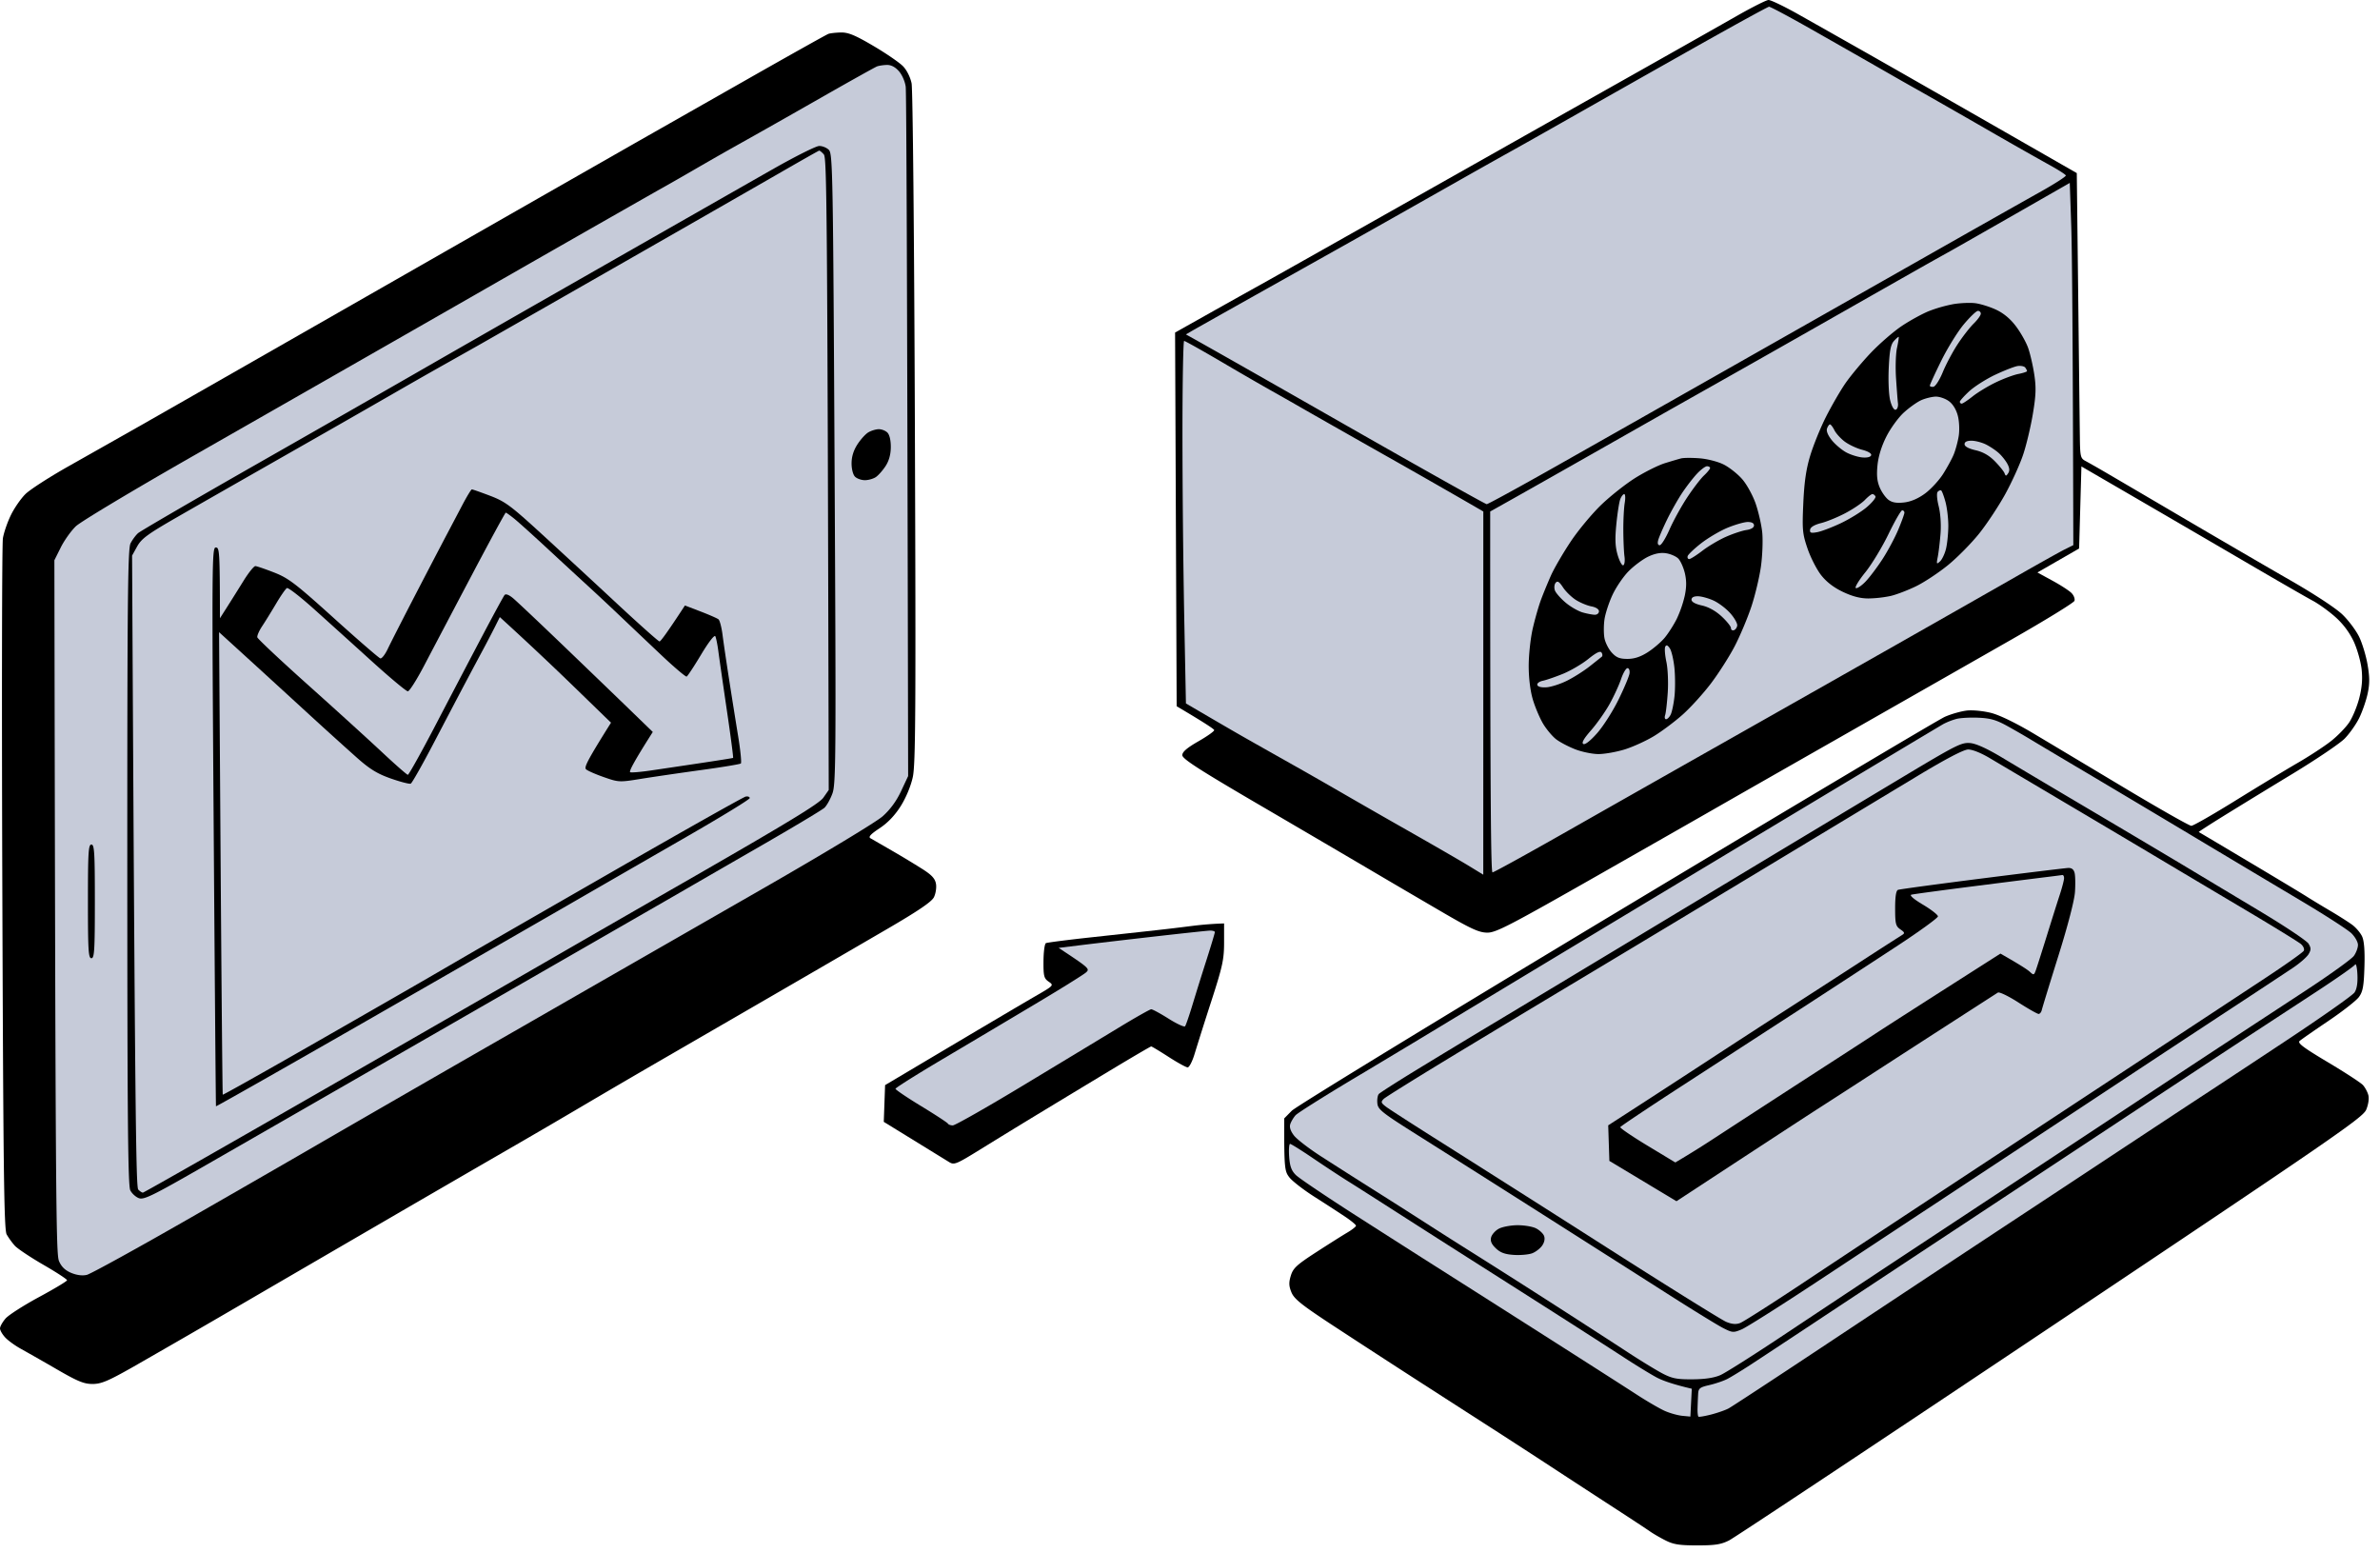 <svg xmlns="http://www.w3.org/2000/svg" width="213" height="139" fill="none"><path fill="#000" d="M146.62 6.413c3.589-2.023 7.594-4.29 8.905-5.036C156.836.631 158.07.011 158.269 0c.199-.012 1.41.57 2.692 1.292 1.282.722 3.914 2.21 5.85 3.306 1.937 1.096 7.015 3.993 19.053 10.89l.126 10.883c.068 5.984.135 11.724.149 12.752.021 1.721.06 1.89.495 2.12.259.14.938.523 1.508.854.569.33 3.738 2.186 7.041 4.128 3.303 1.94 7.683 4.49 9.733 5.665 2.187 1.254 4.138 2.533 4.72 3.096.546.525 1.219 1.425 1.497 1.996.278.57.617 1.692.754 2.492.194 1.125.197 1.71.006 2.595-.135.627-.476 1.61-.756 2.18-.282.572-.866 1.398-1.296 1.836-.431.439-2.508 1.842-4.614 3.122a937.91 937.91 0 0 0-6.169 3.77c-1.284.796-2.31 1.458-2.278 1.473.033.012 2.062 1.217 4.512 2.677 2.45 1.457 4.78 2.86 5.177 3.115.398.253 1.33.818 2.071 1.254.742.436 1.626.999 1.968 1.25.341.251.743.725.892 1.05.184.403.251 1.28.207 2.71-.052 1.734-.141 2.22-.489 2.7-.231.322-1.462 1.285-2.733 2.143-1.27.856-2.429 1.663-2.578 1.794-.212.187.337.598 2.526 1.902 1.537.916 2.951 1.836 3.142 2.048.19.21.408.615.482.901.081.305.002.84-.19 1.298-.299.71-2.798 2.432-28.233 19.437-15.347 10.262-28.301 18.859-28.786 19.104-.716.364-1.246.447-2.847.447-1.603 0-2.131-.083-2.848-.447-.484-.245-1.114-.61-1.397-.811-.286-.2-1.636-1.091-3.003-1.977-1.367-.887-3.999-2.6-5.846-3.809a938.39 938.39 0 0 0-4.971-3.227c-.886-.567-3.845-2.471-6.579-4.232a1365.043 1365.043 0 0 1-8.18-5.314c-2.615-1.721-3.264-2.245-3.5-2.828-.232-.569-.242-.877-.052-1.495.205-.667.529-.966 2.258-2.087 1.11-.719 2.369-1.514 2.795-1.765.427-.252.777-.528.777-.613 0-.085-.443-.453-.984-.814a177.48 177.48 0 0 0-2.744-1.78c-.967-.616-1.973-1.395-2.232-1.729-.431-.553-.474-.823-.46-5.281l.673-.683c.371-.378 13.44-8.36 29.045-17.743 15.604-9.38 28.837-17.258 29.407-17.507.569-.252 1.453-.5 1.967-.559.518-.058 1.483.037 2.174.214.767.195 2.235.91 3.832 1.863 1.422.849 5.104 3.05 8.18 4.892 3.075 1.84 5.73 3.345 5.902 3.345.172 0 1.94-1.013 3.934-2.249 1.993-1.235 4.496-2.751 5.563-3.368 1.064-.614 2.417-1.5 3.003-1.962.586-.463 1.315-1.21 1.619-1.661.307-.451.713-1.427.905-2.168.247-.952.311-1.718.216-2.596-.075-.685-.39-1.798-.698-2.473a6.917 6.917 0 0 0-1.622-2.18c-.582-.524-1.514-1.197-2.071-1.494-.557-.297-3.295-1.875-6.086-3.507a5714.063 5714.063 0 0 0-14.6-8.498l-.207 7.343-3.728 2.145 1.346.736c.742.402 1.51.903 1.711 1.113.201.207.315.517.255.689-.06.17-2.556 1.705-5.542 3.41-2.752 1.57-8.797 5.014-13.961 7.955l-1.308.746a7391.06 7391.06 0 0 0-11.183 6.375c-.741.428-5.469 3.123-10.51 5.993-8.058 4.587-9.269 5.216-10.044 5.21-.718-.004-1.41-.316-3.779-1.69-1.595-.929-4.436-2.592-6.316-3.7-1.881-1.11-6.519-3.83-10.311-6.046-5.428-3.173-6.892-4.118-6.89-4.444 0-.295.418-.654 1.452-1.246.797-.457 1.428-.907 1.402-1-.025-.096-.792-.613-3.359-2.133l-.141-33.437 3.177-1.784c1.747-.98 3.642-2.04 4.212-2.353.569-.314 4.344-2.438 8.387-4.72l13.254-7.48c3.245-1.832 8.836-4.984 12.425-7.006Zm-79.73.675c3.815-2.168 7.076-3.994 7.248-4.056.17-.062.684-.118 1.14-.125.65-.01 1.271.25 2.899 1.209 1.139.67 2.327 1.487 2.642 1.813.334.345.653.982.764 1.526.108.532.236 13.853.296 30.837.092 25.478.063 30.103-.19 31.253-.178.81-.613 1.848-1.085 2.596-.524.828-1.156 1.489-1.887 1.972-.787.52-1.02.773-.82.89l1.936 1.118a81.94 81.94 0 0 1 2.744 1.656c.827.53 1.112.847 1.191 1.32.056.343-.029.88-.19 1.194-.207.405-1.423 1.23-4.194 2.843a5714.674 5714.674 0 0 1-13.426 7.791L59.85 94.46a1076.41 1076.41 0 0 0-7.766 4.533 805.12 805.12 0 0 1-6.834 3.987 4830.665 4830.665 0 0 0-10.561 6.122 18367.91 18367.91 0 0 0-13.047 7.588 1437.192 1437.192 0 0 1-9.733 5.621c-2.237 1.267-2.85 1.526-3.624 1.526-.769.002-1.332-.23-3.21-1.318a238.092 238.092 0 0 0-3.21-1.83c-.514-.282-1.141-.737-1.398-1.013-.257-.274-.466-.64-.466-.812 0-.172.224-.569.495-.883.271-.313 1.621-1.177 2.997-1.921 1.377-.743 2.505-1.42 2.507-1.505.005-.085-.948-.708-2.116-1.383-1.168-.675-2.322-1.445-2.564-1.713a6.697 6.697 0 0 1-.725-1.005c-.236-.432-.3-5.665-.387-30.941C.15 62.779.174 48.669.261 48.156c.087-.515.41-1.45.719-2.076.308-.63.89-1.47 1.296-1.87.404-.4 2.13-1.513 3.837-2.477 1.707-.963 4.5-2.543 6.209-3.511 1.708-.968 11.68-6.662 22.159-12.653a26105.057 26105.057 0 0 1 22.262-12.715L66.89 7.088Z"/><path fill="#C6CBD9" d="M140.615 10.5c2.222-1.261 7.066-4.002 10.768-6.09 3.701-2.086 6.824-3.801 6.938-3.808.114-.006 1.791.887 3.727 1.986a2022.558 2022.558 0 0 1 7.559 4.31c.398.231 1.423.81 2.278 1.29.853.482 3.465 1.973 5.799 3.316a450.22 450.22 0 0 0 5.695 3.236c.797.436 1.474.868 1.505.96.031.09-1.039.776-2.381 1.523-1.34.748-6.118 3.448-10.618 6.002l-17.602 9.984c-5.182 2.94-12.032 6.82-15.222 8.624-3.189 1.803-5.891 3.279-6.005 3.281-.114.002-5.751-3.158-12.529-7.023-6.778-3.867-12.788-7.285-14.393-8.167l.518-.303c.283-.166 3.266-1.844 6.627-3.73l7.041-3.947c.513-.287 2.002-1.126 3.313-1.865 1.311-.74 4.198-2.374 6.42-3.63a778.442 778.442 0 0 1 5.281-2.972c.683-.376 3.059-1.715 5.281-2.978ZM73.724 8.601c2.448-1.395 4.594-2.591 4.763-2.656.17-.066.568-.126.88-.134.375-.01.744.178 1.077.554.288.324.555.932.613 1.402.058.457.13 14.52.218 61.674l-.632 1.35c-.42.895-.977 1.653-1.652 2.253-.572.505-5.18 3.287-10.444 6.309-5.181 2.973-15.528 8.908-22.987 13.192a4938.132 4938.132 0 0 0-16.67 9.6c-1.71.997-7.021 4.056-11.805 6.799-4.784 2.743-8.977 5.052-9.319 5.131-.398.094-.9.027-1.398-.18-.54-.227-.872-.549-1.087-1.053-.271-.634-.317-4.712-.414-62.713l.57-1.142c.314-.63.919-1.479 1.345-1.892.433-.417 5.184-3.262 10.717-6.419 5.467-3.119 16.744-9.562 25.058-14.322a5554.443 5554.443 0 0 1 16.257-9.28c.625-.345 2.023-1.142 3.106-1.77a444.847 444.847 0 0 1 3.003-1.725c.542-.306 1.665-.936 2.557-1.436l.135-.076c.911-.51 3.662-2.07 6.11-3.466Zm100.957 13.791c.569-.318 3.177-1.805 5.796-3.302l4.759-2.722.133 3.902c.07 2.147.143 9.438.184 28.51l-.776.385c-.427.214-2.409 1.32-4.401 2.46a5986.842 5986.842 0 0 1-10.769 6.125c-3.93 2.228-10.824 6.134-15.324 8.68a8655.365 8655.365 0 0 0-14.341 8.128c-3.388 1.925-6.255 3.501-6.368 3.501-.137 0-.208-5.52-.208-32.29l2.02-1.133c1.11-.623 4.396-2.481 7.299-4.13 2.904-1.647 6.306-3.578 7.559-4.286a3552.182 3552.182 0 0 0 14.497-8.207c3.758-2.136 7.3-4.147 7.869-4.464.459-.258 1.152-.645 1.702-.951l.369-.206Zm-68.7 32.69a978.11 978.11 0 0 1-.156-16.218c0-4.598.067-8.359.15-8.359.082 0 1.596.85 3.365 1.886a341.792 341.792 0 0 0 4.251 2.463c.57.315 2.013 1.136 3.21 1.823 1.195.685 4.411 2.51 7.145 4.057a928.05 928.05 0 0 1 8.805 5.034l-.004 32.499-1.294-.791c-.712-.434-3.158-1.85-5.436-3.142a822.874 822.874 0 0 1-6.006-3.44 490.4 490.4 0 0 0-4.556-2.6c-1.481-.834-3.299-1.86-4.038-2.281-.742-.42-2.233-1.284-5.281-3.07l-.155-7.861Zm67.977 9.685a6.28 6.28 0 0 1 1.139-.44c.342-.09 1.226-.138 1.968-.106 1.068.045 1.6.199 2.588.747.684.378 1.661.945 2.175 1.257.511.311 2.561 1.532 4.556 2.712 1.992 1.181 6.372 3.791 9.733 5.802 3.359 2.012 7.826 4.678 9.926 5.928 2.098 1.25 4.077 2.53 4.4 2.843.321.314.584.78.584 1.038.003.258-.161.698-.362.98-.199.283-2.133 1.674-4.297 3.093-2.164 1.418-5.376 3.521-7.136 4.678a3482.388 3482.388 0 0 0-8.541 5.63 7141.51 7141.51 0 0 1-9.64 6.362l-10.51 6.934a4510.145 4510.145 0 0 0-10.976 7.276c-2.619 1.745-5.135 3.338-5.591 3.539-.557.247-1.377.372-2.495.38-1.4.01-1.827-.073-2.693-.523-.563-.295-1.957-1.147-3.096-1.892-1.139-.746-4.028-2.612-6.419-4.149a1009.128 1009.128 0 0 0-7.249-4.614 480.014 480.014 0 0 1-4.452-2.827 633.748 633.748 0 0 0-4.452-2.832 761.012 761.012 0 0 1-4.867-3.098c-1.083-.696-2.181-1.539-2.44-1.873-.31-.399-.426-.75-.337-1.022.072-.228.286-.586.47-.795.186-.208 2.622-1.743 5.413-3.408 2.79-1.665 6.565-3.935 8.387-5.044a13546.9 13546.9 0 0 1 23.505-14.156c11.104-6.678 20.423-12.266 20.709-12.42Z"/><path fill="#C6CBD9" d="M207.352 88.708c1.793-1.174 3.33-2.251 3.417-2.394.085-.144.18.253.209.882.037.756-.05 1.3-.259 1.61-.172.257-2.899 2.178-6.06 4.27a2032.17 2032.17 0 0 1-7.3 4.817c-.855.556-3.882 2.55-6.73 4.431a8844.302 8844.302 0 0 1-9.112 6.012 4279.678 4279.678 0 0 0-7.455 4.919 9452.653 9452.653 0 0 0-11.183 7.409c-4.214 2.795-7.896 5.208-8.18 5.362-.286.152-.984.397-1.553.544-.57.145-1.083.233-1.139.193-.058-.039-.096-.386-.083-.768.01-.382.033-.951.052-1.265.026-.502.147-.598 1.014-.797.541-.125 1.264-.372 1.605-.548.342-.179 1.274-.748 2.071-1.267.797-.519 3.361-2.212 5.701-3.761 2.338-1.549 7.862-5.2 12.275-8.111l13.018-8.592 2.87-1.895c4.326-2.855 9.147-6.03 10.712-7.054l6.11-3.997Zm-91.379 16.432c-.398-.395-.536-.783-.599-1.651-.043-.623-.006-1.134.083-1.134.089 0 1.023.584 2.075 1.298 1.052.714 2.458 1.638 3.127 2.054.669.417 2.659 1.686 4.426 2.82a1919.81 1919.81 0 0 0 7.248 4.624c2.22 1.41 5.575 3.545 7.455 4.745 1.879 1.2 4.349 2.789 5.488 3.528 1.139.742 2.489 1.568 3.003 1.838.512.268 1.425.604 3.129 1.001l-.126 2.492-.725-.069c-.4-.039-1.098-.234-1.553-.434-.456-.199-1.622-.878-2.589-1.507-.969-.629-4.835-3.103-8.594-5.495a7937.623 7937.623 0 0 0-9.216-5.858c-1.31-.828-4.572-2.909-7.248-4.622-2.677-1.714-5.1-3.346-5.384-3.63Z"/><path fill="#000" d="M103.442 83.238a182.05 182.05 0 0 0 3.21-.382 30.862 30.862 0 0 1 2.899-.228v1.713c-.002 1.51-.137 2.13-1.143 5.243a334.075 334.075 0 0 0-1.5 4.73c-.198.66-.476 1.197-.619 1.195-.143-.005-.911-.426-1.708-.941-.798-.515-1.498-.935-1.553-.935-.056 0-1.711.968-3.676 2.152a2744.832 2744.832 0 0 0-6.472 3.912 785.942 785.942 0 0 0-5.177 3.171c-2.106 1.302-2.313 1.387-2.744 1.123l-5.865-3.609.118-3.287 5.902-3.505c3.247-1.927 6.648-3.935 7.559-4.46 1.646-.952 1.655-.96 1.18-1.29-.422-.295-.474-.497-.465-1.838.006-.829.103-1.553.217-1.61.114-.057 1.955-.294 4.09-.525 2.135-.232 4.722-.515 5.747-.629Z"/><path fill="#C6CBD9" d="M96.918 84.548a937.53 937.53 0 0 1 6.524-.762c2.392-.272 4.558-.504 4.815-.515.256-.012.466.05.466.135s-.33 1.184-.731 2.44a279.87 279.87 0 0 0-1.266 4.05c-.294.971-.592 1.84-.667 1.933-.072.093-.739-.214-1.478-.68-.739-.466-1.439-.844-1.553-.84-.114.004-1.419.741-2.9 1.64-1.48.897-5.347 3.236-8.594 5.196-3.247 1.96-6.066 3.559-6.264 3.555-.2-.002-.398-.077-.44-.162-.043-.085-1.116-.787-2.38-1.557-1.268-.77-2.306-1.473-2.308-1.558 0-.085 1.887-1.273 4.194-2.64a3304.37 3304.37 0 0 0 8.337-4.956c2.278-1.358 4.312-2.625 4.519-2.812.36-.322.308-.384-2.448-2.199l2.174-.268Z"/><path fill="#000" fill-rule="evenodd" d="M73.31 13.062c.286-.006.68.154.876.357.338.345.37 2.201.507 28.507.135 25.866.12 28.213-.194 29.073-.189.515-.51 1.09-.715 1.28-.203.192-2.84 1.768-5.858 3.506a3765.296 3765.296 0 0 0-6.11 3.524c-.341.202-2.485 1.435-4.763 2.745L38.002 93.008c-8.2 4.714-17.194 9.883-19.984 11.482-4.364 2.502-5.144 2.882-5.585 2.722-.28-.102-.628-.417-.773-.704-.209-.411-.263-6.381-.267-28.916-.002-23.893.044-28.489.288-28.968.157-.314.462-.727.673-.916.211-.19 5.088-3.026 10.841-6.305a4643.801 4643.801 0 0 0 13.979-7.993c1.936-1.117 9.157-5.251 16.05-9.184 6.89-3.933 14.113-8.051 16.049-9.15 1.936-1.098 3.752-2.006 4.038-2.014Zm103.442 14.065c.455.052 1.294.31 1.864.573.687.317 1.292.818 1.797 1.487.421.554.913 1.428 1.096 1.941.182.515.43 1.589.551 2.388.176 1.172.151 1.857-.129 3.53-.19 1.143-.58 2.779-.868 3.635-.285.857-1 2.433-1.586 3.505-.588 1.07-1.636 2.658-2.33 3.53-.693.87-1.95 2.147-2.795 2.839-.845.69-2.14 1.547-2.881 1.906-.741.36-1.764.75-2.278.868a10.75 10.75 0 0 1-1.967.22c-.713.004-1.423-.176-2.278-.58-.829-.391-1.483-.893-1.964-1.505-.395-.506-.942-1.574-1.215-2.373-.454-1.327-.487-1.68-.381-4.05.083-1.885.25-3.05.615-4.257.275-.913.899-2.454 1.385-3.426.487-.97 1.268-2.326 1.734-3.011.468-.685 1.505-1.933 2.305-2.774.801-.84 2.06-1.93 2.802-2.422.741-.492 1.834-1.09 2.433-1.327a12.734 12.734 0 0 1 2.174-.614c.599-.098 1.46-.137 1.916-.083Zm-98.11 11.278c.258-.005.608.133.777.303.19.19.309.691.305 1.298-.004.657-.16 1.222-.466 1.694-.253.39-.646.835-.874.989-.228.153-.671.278-.984.278-.313-.002-.71-.143-.88-.314-.178-.178-.31-.685-.308-1.194 0-.588.173-1.152.52-1.69.285-.444.728-.932.98-1.082.256-.152.674-.28.93-.282Zm73.466 2.604c.696.054 1.646.299 2.16.558.505.256 1.251.845 1.657 1.315.408.467.946 1.45 1.199 2.18.252.731.518 1.89.588 2.575.07.685.021 2.041-.11 3.011-.132.972-.522 2.606-.863 3.634-.342 1.028-1.011 2.617-1.485 3.53-.474.914-1.423 2.403-2.108 3.31-.684.908-1.827 2.168-2.537 2.804-.711.635-1.876 1.51-2.589 1.941-.712.432-1.901.972-2.642 1.199-.742.226-1.79.409-2.33.407-.541-.002-1.473-.194-2.071-.426-.599-.233-1.367-.635-1.709-.897-.341-.264-.867-.891-1.17-1.396-.3-.506-.714-1.48-.917-2.166-.228-.77-.369-1.92-.369-3.01.002-.97.162-2.466.359-3.323.196-.856.53-2.025.743-2.596.213-.57.617-1.551.897-2.18.281-.627 1.07-1.983 1.754-3.011.685-1.028 1.932-2.525 2.771-3.327.838-.801 2.222-1.888 3.077-2.415.853-.527 2.019-1.105 2.589-1.281.569-.177 1.222-.37 1.449-.428.228-.058.974-.062 1.657-.008Zm24.23 25.481c.544.054 1.538.511 2.899 1.332 1.139.685 4.728 2.817 7.973 4.736 3.245 1.919 7.02 4.16 8.387 4.982 1.367.822 4.343 2.606 6.61 3.966 2.27 1.358 4.252 2.681 4.401 2.939.23.388.228.546 0 .934-.151.257-.781.806-1.398 1.221-.617.413-3.079 2.037-5.471 3.607-2.392 1.57-6.586 4.332-9.319 6.138a13153.89 13153.89 0 0 1-9.216 6.083l-8.18 5.393c-2.164 1.424-6.73 4.439-10.147 6.695-3.417 2.257-6.567 4.252-6.998 4.433-.745.314-.83.307-1.657-.112-.48-.243-2.596-1.543-4.703-2.884-2.106-1.344-7.229-4.602-11.381-7.242a3906.383 3906.383 0 0 0-11.183-7.085c-3.283-2.068-3.639-2.348-3.688-2.907-.034-.343.027-.714.132-.829.106-.114 1.528-1.028 3.164-2.03 1.634-1.001 4.722-2.87 6.861-4.154 2.138-1.28 10.479-6.3 18.535-11.155a8606.556 8606.556 0 0 1 19.098-11.484c4.051-2.419 4.527-2.651 5.281-2.577ZM8.18 75.567c.267 0 .31.704.31 5.088 0 4.383-.043 5.087-.31 5.087s-.31-.704-.31-5.087c0-4.384.043-5.088.31-5.088Zm127.62 34.064c.598-.004 1.344.119 1.656.275.313.155.64.458.727.674.1.243.042.569-.155.86-.172.258-.57.569-.882.694-.313.124-1.056.193-1.649.155-.807-.051-1.217-.201-1.623-.589-.392-.374-.51-.65-.423-.987.069-.257.379-.604.692-.77.313-.166 1.058-.307 1.657-.312Z" clip-rule="evenodd"/><path fill="#C6CBD9" d="M54.88 24.01a7372.11 7372.11 0 0 0 14.806-8.479c1.936-1.117 3.568-2.041 3.624-2.052.056-.012.245.14.414.333.272.309.32 3.852.444 56.875l-.481.688c-.37.531-3.14 2.215-12.078 7.349a5894.723 5894.723 0 0 0-12.736 7.33c-.627.365-8.967 5.166-18.534 10.665-9.568 5.499-17.466 9.999-17.551 9.997-.085 0-.271-.123-.414-.274-.203-.216-.29-6.369-.553-56.728l.457-.825c.388-.695.943-1.102 3.564-2.61 1.709-.982 6.275-3.588 10.148-5.794a2228.21 2228.21 0 0 0 9.112-5.21 561.19 561.19 0 0 1 4.452-2.54l.513-.288 2.697-1.52c.456-.256 5.906-3.368 12.115-6.917Zm118.859 8.26c.565-1.142 1.474-2.608 2.021-3.258.545-.65 1.108-1.188 1.251-1.194a.25.25 0 0 1 .263.247c.002.144-.282.54-.632.883-.35.343-1.004 1.183-1.452 1.869-.447.685-1.043 1.806-1.323 2.492-.279.685-.654 1.268-.83 1.297-.178.03-.323-.018-.323-.103 0-.085.461-1.09 1.025-2.233Zm-4.705.675c.072-1.578.178-2.118.472-2.442.207-.228.397-.388.422-.357.025.033-.045.478-.155.988-.112.511-.149 1.722-.087 2.694.064.97.141 1.99.174 2.263.031.274-.058.532-.201.571-.155.044-.35-.278-.489-.81-.132-.502-.19-1.752-.136-2.907Zm9.53.588c.826-.39 1.733-.744 2.019-.783.284-.037.586.025.669.141.085.114.155.256.159.314.005.056-.343.172-.772.257-.429.083-1.34.422-2.023.752-.684.328-1.616.893-2.071 1.254-.456.362-.899.654-.984.65a.179.179 0 0 1-.166-.162c-.004-.085.369-.506.829-.934.462-.428 1.514-1.099 2.34-1.49Zm-8.18 3.383c.484-.443 1.182-.941 1.553-1.107.371-.166.953-.31 1.294-.32.342-.008.878.177 1.191.41.354.26.655.755.795 1.303.129.5.162 1.286.079 1.817-.083.513-.286 1.26-.453 1.662-.166.398-.597 1.185-.957 1.748-.361.563-1.075 1.335-1.587 1.717-.606.451-1.257.736-1.863.81-.661.081-1.067.019-1.398-.212-.257-.178-.617-.677-.802-1.104-.246-.574-.3-1.107-.207-2.025.081-.797.369-1.724.802-2.57.37-.73 1.068-1.687 1.553-2.13Zm-6.426 2.496c-.363-.445-.528-.84-.447-1.068.068-.199.188-.365.263-.37.076-.001.254.231.397.52.143.288.561.75.932 1.026.371.274 1.069.602 1.553.726.532.138.851.329.806.486-.046.158-.348.237-.777.2-.385-.031-1.029-.229-1.427-.438-.397-.208-.983-.696-1.3-1.082Zm12.846.874c-.636-.148-.984-.339-.984-.54 0-.208.207-.311.621-.311.342 0 .924.151 1.295.336.37.185.892.534 1.159.779.265.243.609.675.76.961.193.36.214.615.069.83-.185.277-.222.277-.328 0-.066-.172-.455-.651-.863-1.069-.51-.519-1.058-.832-1.729-.986Zm-26.259 3.821c.381-.571.975-1.342 1.323-1.713.346-.372.752-.675.901-.675.149 0 .273.07.277.156.002.085-.244.388-.549.675-.302.284-.983 1.173-1.509 1.972-.528.8-1.237 2.087-1.576 2.862-.34.774-.733 1.406-.876 1.401-.168-.004-.214-.17-.129-.473.073-.258.427-1.076.787-1.817.363-.743.97-1.817 1.351-2.388Zm22.96 1.193c-.156-.62-.197-1.174-.093-1.289.097-.11.238-.168.31-.13.071.037.247.502.389 1.03.143.53.257 1.499.255 2.155-.004.656-.095 1.568-.203 2.025-.11.456-.352.97-.54 1.142-.313.284-.33.251-.199-.415.077-.401.188-1.336.246-2.077.063-.797-.004-1.796-.165-2.44Zm-28.848 1.598c.095-.978.253-1.983.35-2.233.095-.249.257-.454.354-.454.097 0 .118.35.046.778-.073.428-.131 1.527-.127 2.44.004.914.05 1.98.104 2.366.054.388.004.741-.11.785-.114.045-.337-.366-.499-.912-.222-.752-.251-1.425-.118-2.77Zm20.498-.985c.683-.359 1.468-.888 1.744-1.177.275-.288.577-.525.673-.525.095 0 .217.093.275.207.056.115-.292.547-.777.96-.484.415-1.532 1.06-2.329 1.439-.798.376-1.752.74-2.123.803-.551.1-.663.059-.621-.228.033-.224.385-.436.983-.588.512-.128 1.491-.53 2.175-.89Zm1.775 5.307c.577-.715 1.513-2.256 2.079-3.427.567-1.171 1.12-2.129 1.228-2.129.11 0 .199.094.199.208 0 .114-.245.791-.543 1.505-.296.715-.934 1.905-1.414 2.648-.483.742-1.17 1.653-1.531 2.025-.36.372-.747.627-.861.57-.114-.057.265-.686.843-1.4Zm-14.702-2.594c.617-.484 1.682-1.113 2.365-1.398.684-.282 1.5-.517 1.812-.521.371-.002.57.104.57.307 0 .193-.257.349-.673.41-.371.053-1.187.323-1.812.597-.628.274-1.583.837-2.123 1.25-.541.416-1.077.754-1.191.754-.114 0-.176-.116-.139-.26.038-.143.574-.656 1.191-1.14Zm-6.478 2.489c.479-.486 1.266-1.071 1.75-1.304.597-.284 1.114-.384 1.605-.307.398.06.889.274 1.09.471.198.2.463.781.588 1.296.159.67.159 1.242-.002 2.025a10.4 10.4 0 0 1-.717 2.076c-.271.542-.76 1.309-1.087 1.699-.329.393-1.017.978-1.528 1.302-.649.41-1.199.586-1.812.584-.694-.002-.99-.123-1.398-.574-.286-.313-.578-.899-.649-1.297-.072-.401-.07-1.149.005-1.662.074-.515.393-1.495.71-2.18.317-.685.967-1.643 1.445-2.129Zm-6.593 1.713c-.083-.228-.054-.533.064-.678.168-.206.321-.11.667.415.246.374.766.878 1.157 1.123.39.245 1.011.503 1.382.571.403.077.673.252.673.438 0 .17-.164.312-.363.31-.199 0-.689-.091-1.087-.204-.398-.11-1.089-.506-1.532-.88-.446-.374-.878-.866-.961-1.095Zm13.158 1.35c-.598-.133-.932-.32-.932-.519 0-.203.199-.31.57-.307.313.002.942.174 1.398.382.455.208 1.13.718 1.501 1.138.371.417.65.916.621 1.107-.029.189-.167.376-.31.415-.143.037-.255-.048-.249-.191.004-.143-.368-.61-.828-1.038-.539-.5-1.172-.854-1.771-.987Zm-3.183 5.036c-.128-.6-.174-1.206-.099-1.35.097-.187.213-.143.412.156.151.228.335 1.022.41 1.765.072.741.075 1.888.002 2.544-.072.656-.224 1.38-.338 1.61-.113.228-.3.415-.414.415-.114 0-.151-.165-.083-.364.069-.2.172-1.11.234-2.025.061-.92.007-2.147-.124-2.751Zm-9.242 1.074c.683-.28 1.7-.877 2.259-1.327.723-.58 1.067-.744 1.183-.567.091.137.099.303.018.37-.081.066-.567.452-1.079.857-.513.405-1.42.982-2.019 1.281-.598.3-1.427.567-1.841.596-.464.031-.783-.047-.828-.207-.042-.146.174-.312.495-.378.312-.065 1.128-.347 1.812-.625Zm4.156 2.716c.381-.685.845-1.69 1.029-2.232.183-.542.443-.987.578-.987.137 0 .218.21.182.467-.035.258-.474 1.309-.979 2.337-.503 1.027-1.361 2.375-1.905 2.996-.609.692-1.09 1.072-1.249.986-.18-.097.033-.475.696-1.231.524-.6 1.265-1.65 1.648-2.336Zm21.005 10.383c1.423-.86 4.36-2.631 6.524-3.935 2.553-1.54 4.152-2.376 4.556-2.388.374-.01 1.155.3 1.967.785.741.44 4.003 2.373 7.248 4.294a3693.55 3693.55 0 0 1 8.387 4.98c1.367.818 4.581 2.728 7.145 4.25 2.562 1.52 4.833 2.916 5.045 3.1.213.183.329.451.259.594-.069.144-1.641 1.257-3.492 2.476s-5.229 3.445-7.507 4.944a18847.77 18847.77 0 0 1-8.066 5.312l-8.077 5.318a14687.69 14687.69 0 0 0-8.501 5.603 3416.526 3416.526 0 0 0-9.319 6.169c-2.734 1.815-5.204 3.389-5.488 3.495-.362.137-.733.106-1.242-.104-.398-.164-5.173-3.137-10.61-6.605a3733.762 3733.762 0 0 0-14.599-9.276c-2.593-1.633-4.95-3.148-5.234-3.367-.459-.35-.482-.43-.207-.706.172-.17 3.434-2.194 7.248-4.497 3.815-2.303 8.381-5.05 10.148-6.105 1.764-1.055 7.265-4.361 12.218-7.345a53911.41 53911.41 0 0 0 11.597-6.992Z"/><path fill="#000" d="M39.813 48.156c.454-.855 1.154-2.188 1.56-2.959.406-.77.79-1.404.857-1.406.066-.002.8.256 1.632.571 1.344.511 1.85.885 4.572 3.379 1.684 1.543 4.718 4.346 6.741 6.23 2.024 1.883 3.755 3.426 3.85 3.426.093 0 .644-.725 2.274-3.219l1.398.536c.768.295 1.49.61 1.605.704.114.093.277.719.362 1.387.085.669.352 2.476.592 4.018.24 1.543.605 3.832.81 5.088.205 1.256.31 2.338.236 2.405-.074.064-1.675.33-3.554.587-1.878.258-4.3.613-5.384.787-1.926.314-1.996.31-3.313-.15-.74-.257-1.458-.572-1.597-.699-.19-.176.04-.69 2.228-4.176l-3.164-3.071a292.498 292.498 0 0 0-6.786-6.377l-.441.882a111.05 111.05 0 0 1-1.113 2.129c-.368.685-1.066 1.993-1.55 2.907-.485.914-1.732 3.29-2.772 5.277-1.04 1.989-1.983 3.658-2.097 3.708-.114.05-.905-.153-1.76-.452-1.206-.422-1.879-.829-3.004-1.822a443.859 443.859 0 0 1-4.866-4.408 2560.72 2560.72 0 0 0-7.524-6.872l.141 20.662c.079 11.366.164 20.69.19 20.723.028.033 3.59-1.967 7.918-4.442s9.08-5.204 10.561-6.064c1.481-.86 3.204-1.86 3.831-2.226.628-.363 6.31-3.634 12.633-7.266 6.32-3.632 11.657-6.637 11.856-6.676.199-.04.362.023.362.137 0 .114-2.538 1.668-5.643 3.453-3.104 1.786-8.16 4.7-11.235 6.475A9694.453 9694.453 0 0 1 31.995 91.81c-6.947 3.981-12.646 7.21-12.665 7.179-.017-.033-.11-11.297-.207-25.031-.166-23.71-.155-24.971.188-24.971.33 0 .363.29.373 6.334l.669-1.051a308.33 308.33 0 0 0 1.466-2.336c.44-.706.905-1.282 1.036-1.28.13.004.888.264 1.685.576 1.278.5 1.912.984 5.358 4.095 2.147 1.94 4.011 3.553 4.141 3.586.129.033.423-.34.655-.83.232-.49 1.294-2.574 2.359-4.63a1363.9 1363.9 0 0 1 2.76-5.295Zm130.053 31.467c.143-.054 3.521-.513 7.507-1.018 3.987-.507 7.457-.928 7.714-.94.321-.015.501.124.582.446.064.257.079 1.028.031 1.713-.052.754-.638 3.01-1.485 5.71-.768 2.455-1.435 4.63-1.48 4.829-.044.2-.174.363-.288.363-.114 0-.93-.463-1.812-1.028-.882-.567-1.707-.963-1.833-.882-.113.071-1.619 1.041-3.461 2.228l-.577.372a3548.76 3548.76 0 0 0-7.124 4.603 1128.23 1128.23 0 0 1-4.867 3.144c-.855.547-4.069 2.642-12.736 8.321l-6.005-3.607-.104-3.183 2.493-1.61c1.371-.884 4.283-2.78 6.472-4.209 2.187-1.43 5.328-3.47 6.981-4.53a2680.04 2680.04 0 0 0 6.523-4.216 444.043 444.043 0 0 1 3.832-2.467c.26-.156.236-.235-.156-.505-.414-.286-.466-.498-.466-1.88 0-1.054.083-1.588.259-1.654Z"/><path fill="#C6CBD9" d="M37.978 59.523c.673-1.283 2.566-4.88 4.209-7.992 1.642-3.113 3.027-5.66 3.077-5.66.05 0 .391.244.762.543.37.299 1.744 1.537 3.052 2.751a899.448 899.448 0 0 0 3.521 3.248 208.37 208.37 0 0 1 2.798 2.615c.911.866 2.611 2.477 3.78 3.582 1.167 1.102 2.192 1.97 2.277 1.929.085-.042.67-.928 1.294-1.97.672-1.118 1.193-1.79 1.27-1.637.07.141.19.725.265 1.296.075.57.418 2.955.762 5.295.346 2.34.599 4.273.563 4.294-.035.021-1.368.233-2.963.472-1.595.239-3.6.537-4.453.662-.855.125-1.658.191-1.787.15-.134-.044.247-.827 2.017-3.605l-2.037-1.973c-1.12-1.086-3.805-3.672-5.965-5.746-2.162-2.075-4.191-3.991-4.512-4.257-.369-.305-.646-.407-.752-.276-.093.114-.959 1.703-1.924 3.53-.967 1.827-2.841 5.401-4.166 7.943-1.326 2.542-2.481 4.616-2.566 4.612-.085-.004-1.125-.916-2.31-2.025-1.184-1.109-4.166-3.819-6.626-6.02-2.46-2.2-4.5-4.117-4.535-4.257-.034-.139.157-.579.422-.98.267-.4.83-1.31 1.253-2.024.422-.715.861-1.344.975-1.402.114-.058 1.162.752 2.33 1.796 1.168 1.047 3.498 3.148 5.177 4.672 1.68 1.525 3.17 2.77 3.314 2.77.143-.002.807-1.052 1.478-2.336Zm138.67 19.776c2.906-.37 5.84-.74 6.524-.823a88.2 88.2 0 0 0 1.398-.18c.084-.017.155.112.155.282 0 .172-.176.85-.392 1.506-.215.656-.739 2.315-1.163 3.686-.427 1.37-.858 2.726-.959 3.01-.17.484-.207.497-.543.181-.199-.187-.872-.631-2.638-1.634l-4.763 3.038c-2.62 1.672-5.509 3.526-6.42 4.122-.911.596-2.309 1.504-3.106 2.017a3288.873 3288.873 0 0 0-11.287 7.322 86.591 86.591 0 0 1-3.52 2.19l-2.494-1.505c-1.371-.829-2.464-1.574-2.433-1.655.033-.083 2.529-1.753 5.548-3.709 3.019-1.958 7.813-5.069 10.655-6.91 2.843-1.845 6.757-4.397 8.698-5.672 1.942-1.277 3.53-2.432 3.53-2.569 0-.135-.604-.608-1.346-1.05-.814-.484-1.224-.837-1.035-.89.172-.047 2.688-.388 5.591-.757Z"/></svg>